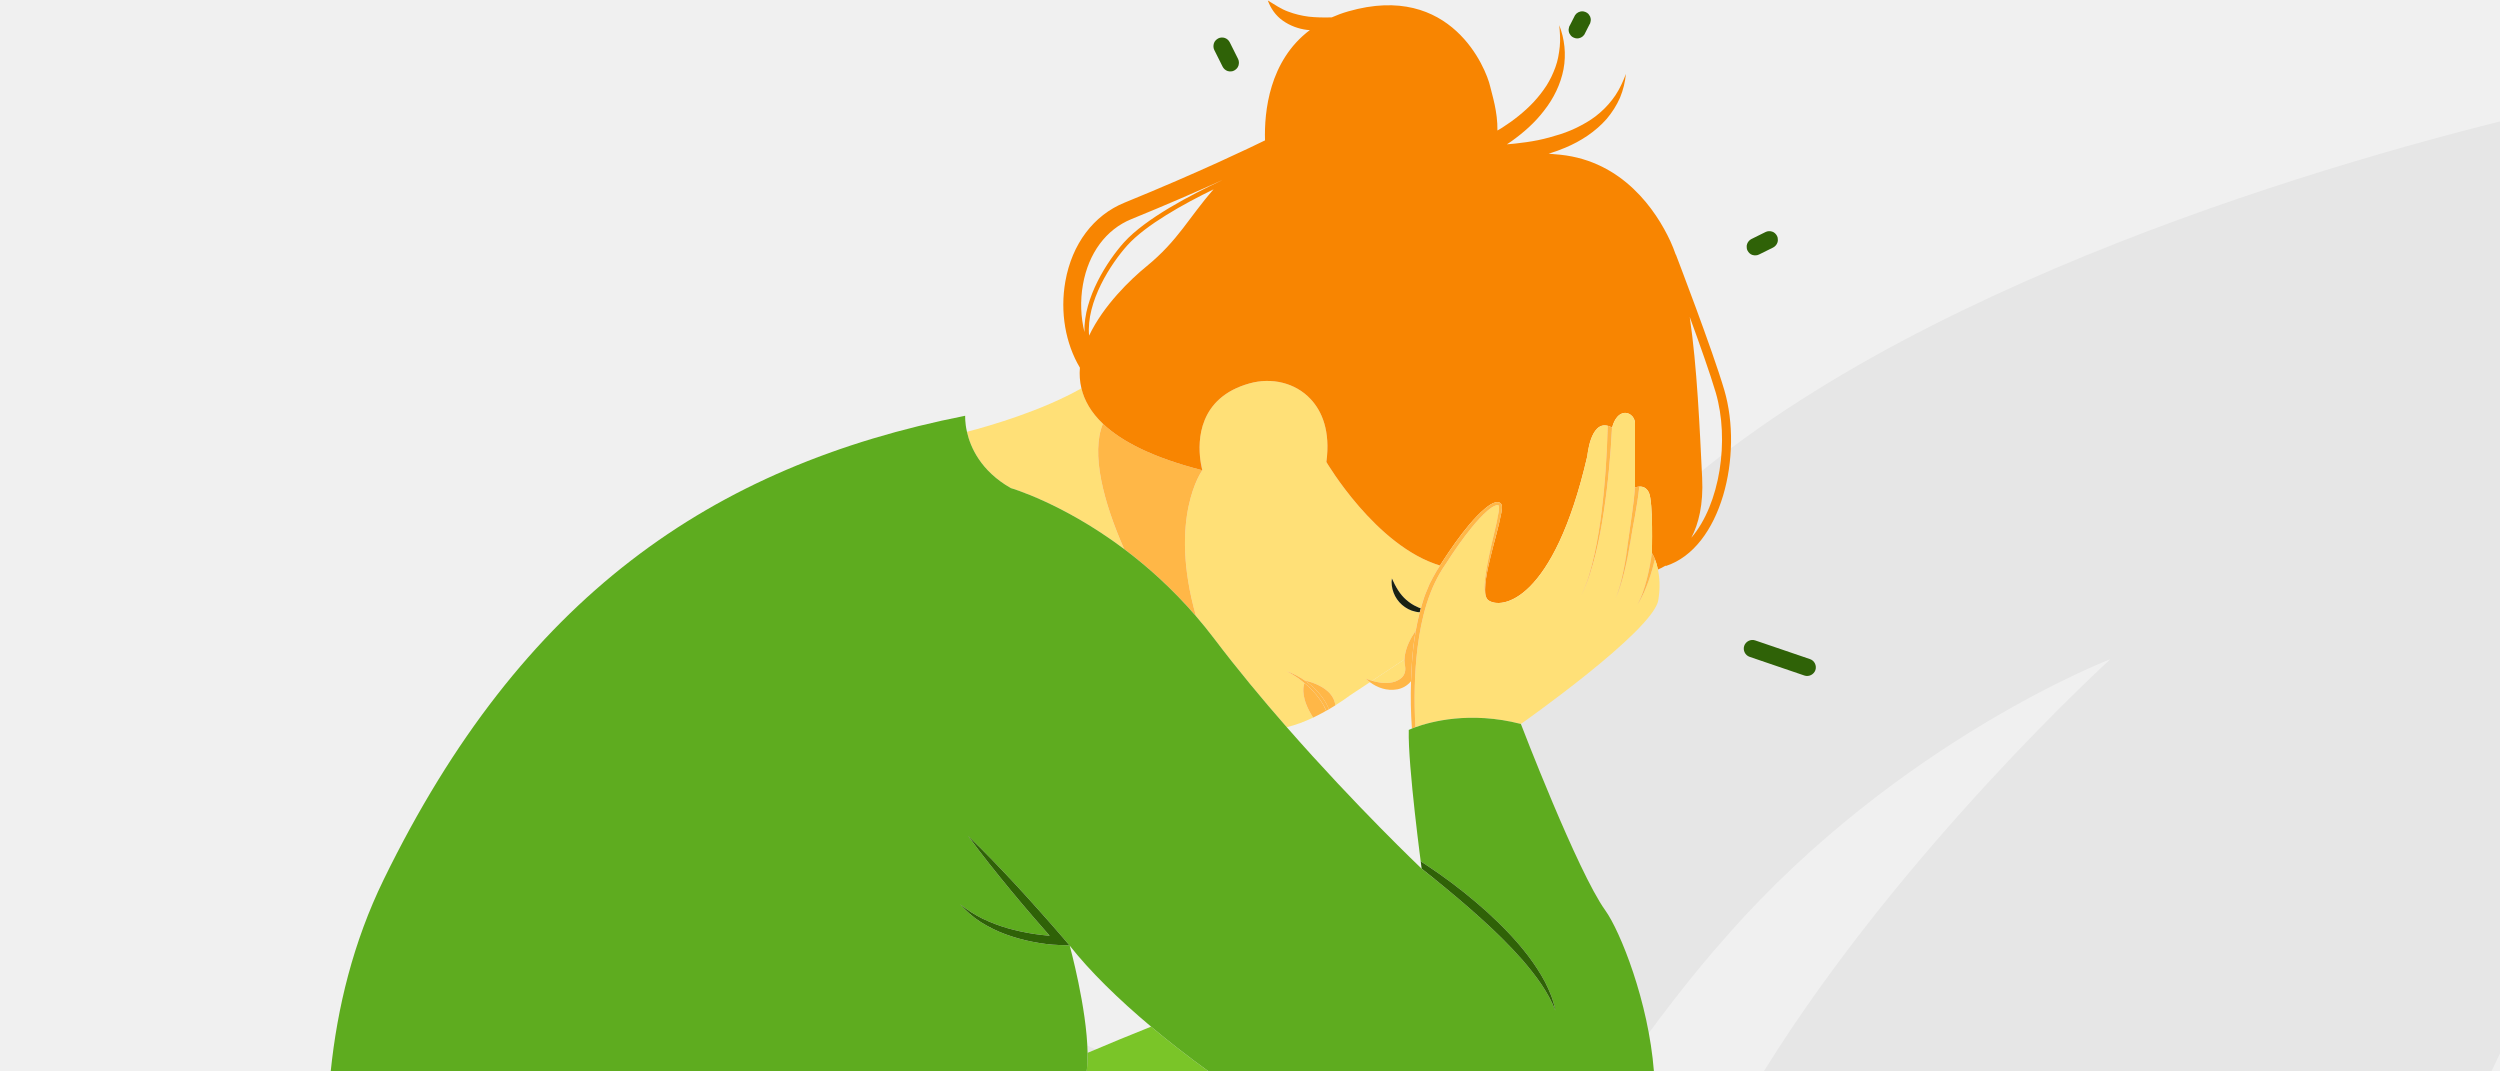 <?xml version="1.0" encoding="utf-8"?>
<!-- Generator: Adobe Illustrator 16.0.0, SVG Export Plug-In . SVG Version: 6.00 Build 0)  -->
<!DOCTYPE svg PUBLIC "-//W3C//DTD SVG 1.1//EN" "http://www.w3.org/Graphics/SVG/1.1/DTD/svg11.dtd">
<svg version="1.1" id="Layer_1" xmlns="http://www.w3.org/2000/svg" xmlns:xlink="http://www.w3.org/1999/xlink" x="0px" y="0px"
	 width="350px" height="150px" viewBox="0 0 350 150" enable-background="new 0 0 350 150" xml:space="preserve">
<rect fill="#F0F0F0" width="350" height="150"/>
<g id="Shape_1_1_" enable-background="new    ">
	<g id="Shape_1">
		<g>
			<path fill="#E6E6E6" d="M116.397,149.991h42.946c-18.577-10.438-42.946-15.056-42.946-15.056S115.998,141.159,116.397,149.991z
				 M226.656,76.82c-20.273,22.281-28.562,49.684-31.459,73.171h31.76c4.693-6.624,9.688-13.249,14.98-19.171
				c23.971-27.201,53.529-38.543,53.529-38.543s-29.16,26.498-48.535,57.714H348.8c0.4-0.804,0.802-1.706,1.197-2.509V16.999
				C318.342,24.928,256.42,44.1,226.656,76.82z"/>
		</g>
	</g>
</g>
<g>
	<g>
		<path fill="#2F6207" d="M244.939,91.954c2.562,0.874,5.123,1.748,7.686,2.622c0.615,0.21,1.318-0.141,1.531-0.76
			c0.213-0.623-0.129-1.327-0.748-1.539c-2.562-0.873-5.122-1.748-7.686-2.621c-0.615-0.211-1.318,0.139-1.531,0.76
			C243.979,91.039,244.32,91.743,244.939,91.954L244.939,91.954z"/>
	</g>
	<g>
		<path fill="#2F6207" d="M246.262,35.632c0.656-0.324,1.312-0.649,1.969-0.975c0.276-0.138,0.511-0.404,0.61-0.698
			c0.06-0.157,0.078-0.314,0.052-0.476c0.004-0.159-0.033-0.309-0.108-0.45c-0.147-0.275-0.384-0.521-0.691-0.611
			c-0.307-0.09-0.627-0.085-0.92,0.062c-0.655,0.325-1.312,0.649-1.968,0.975c-0.277,0.138-0.512,0.404-0.611,0.698
			c-0.059,0.156-0.076,0.315-0.053,0.477c-0.002,0.158,0.034,0.309,0.109,0.449c0.147,0.275,0.384,0.522,0.691,0.612
			C245.648,35.784,245.969,35.778,246.262,35.632L246.262,35.632z"/>
	</g>
	<g>
		<path fill="#2F6207" d="M146.162,78.583c0.53,0.043,1.06,0.087,1.59,0.13c0.16,0.016,0.313-0.01,0.458-0.072
			c0.151-0.039,0.286-0.113,0.403-0.223c0.128-0.104,0.222-0.23,0.281-0.382c0.086-0.142,0.131-0.295,0.136-0.464
			c0.005-0.309-0.074-0.637-0.29-0.865c-0.225-0.24-0.506-0.389-0.839-0.416c-0.53-0.043-1.06-0.087-1.589-0.131
			c-0.161-0.016-0.313,0.01-0.458,0.074c-0.151,0.039-0.286,0.111-0.403,0.222c-0.129,0.104-0.223,0.229-0.281,0.381
			c-0.086,0.142-0.132,0.296-0.136,0.465c-0.005,0.31,0.074,0.636,0.29,0.865C145.548,78.408,145.829,78.555,146.162,78.583
			L146.162,78.583z"/>
	</g>
	<g>
		<path fill="#2F6207" d="M170.001,7.001c0.388,0.775,0.775,1.553,1.164,2.329c0.14,0.28,0.396,0.51,0.69,0.611
			c0.28,0.095,0.657,0.084,0.922-0.062c0.274-0.151,0.52-0.388,0.611-0.698c0.09-0.308,0.088-0.635-0.057-0.927
			c-0.388-0.776-0.776-1.553-1.164-2.329c-0.14-0.28-0.396-0.51-0.691-0.611c-0.279-0.096-0.656-0.084-0.921,0.061
			c-0.273,0.15-0.52,0.389-0.611,0.698C169.854,6.382,169.855,6.709,170.001,7.001L170.001,7.001z"/>
	</g>
	<g>
		<path fill="#2F6207" d="M220.511,2.118c-0.231,0.455-0.463,0.91-0.694,1.365c-0.099,0.137-0.157,0.287-0.176,0.451
			c-0.045,0.155-0.048,0.313-0.011,0.474c0.026,0.159,0.088,0.299,0.185,0.422c0.076,0.14,0.182,0.252,0.316,0.339
			c0.27,0.166,0.604,0.264,0.919,0.184c0.097-0.034,0.193-0.067,0.292-0.101c0.189-0.095,0.346-0.231,0.465-0.407
			c0.232-0.455,0.463-0.91,0.694-1.366c0.101-0.136,0.158-0.287,0.177-0.451c0.045-0.155,0.049-0.312,0.01-0.473
			c-0.024-0.159-0.088-0.299-0.184-0.422c-0.076-0.14-0.181-0.252-0.316-0.338c-0.27-0.167-0.604-0.264-0.918-0.184
			c-0.099,0.034-0.195,0.067-0.293,0.101C220.786,1.806,220.631,1.941,220.511,2.118L220.511,2.118z"/>
	</g>
</g>
<g>
	<path fill="none" d="M197.541,95.371c-0.5,0.629-1.229,1.019-1.932,1.142c-1.445,0.257-2.779-0.238-3.818-1.004l-2.764,1.823
		c0,0-0.857,0.658-2.184,1.48c-0.193,0.121-0.395,0.244-0.607,0.371c-0.057,0.033-0.117,0.067-0.176,0.103v0.001l-0.391,0.225V99.51
		c-0.088,0.051-0.175,0.1-0.265,0.148c-0.11,0.062-0.224,0.121-0.337,0.182c-0.188,0.102-0.375,0.199-0.569,0.299
		c-0.119,0.062-0.238,0.119-0.358,0.18c-0.102,0.049-0.197,0.1-0.3,0.148c-0.001-0.002-0.002-0.004-0.004-0.006
		c-1.166,0.553-2.429,1.046-3.694,1.342c9.797,11.188,18.888,19.812,18.888,19.812s-1.945-14.43-1.806-19.425
		c0,0,0.16-0.076,0.438-0.188C197.505,99.792,197.465,97.581,197.541,95.371z"/>
	<path fill="none" d="M149.757,132.392c0,0,2.403,8.737,2.5,15.007c3.021-1.284,5.992-2.51,8.895-3.665
		C156.5,139.826,152.546,135.936,149.757,132.392z"/>
	<path fill="none" d="M177.497,0.064c1.015,0.618,1.868,1.204,2.831,1.55c0.945,0.36,1.898,0.589,2.896,0.717
		c0.998,0.111,2.027,0.129,3.092,0.104c0.039,0,0.08-0.002,0.123-0.003c0.717-0.317,1.481-0.603,2.312-0.841
		c14.449-4.163,19.312,8.048,19.866,10.475c0.273,1.193,1.07,3.569,1.023,6.205c0.211-0.125,0.424-0.244,0.633-0.375
		c1.633-1.043,3.166-2.25,4.476-3.652c0.649-0.707,1.239-1.463,1.763-2.267c0.514-0.809,0.922-1.676,1.249-2.585
		c0.343-0.908,0.497-1.874,0.605-2.856c0.104-0.988,0.024-1.991-0.07-3.01c0.743,1.897,0.99,4.056,0.597,6.161
		c-0.404,2.098-1.38,4.091-2.701,5.766c-1.293,1.711-2.91,3.125-4.631,4.352c-0.193,0.139-0.396,0.265-0.595,0.396
		c0.373-0.03,0.747-0.059,1.117-0.099c1.081-0.119,2.158-0.264,3.219-0.478c1.062-0.215,2.101-0.508,3.123-0.831
		c1.024-0.327,2.017-0.744,2.95-1.253c0.941-0.498,1.852-1.073,2.646-1.788c0.809-0.701,1.524-1.512,2.14-2.418
		c0.604-0.914,1.063-1.928,1.467-2.989c-0.115,1.125-0.377,2.253-0.827,3.331c-0.47,1.064-1.105,2.069-1.874,2.974
		c-1.569,1.785-3.618,3.115-5.784,4.021c-0.763,0.326-1.539,0.602-2.326,0.842c0.561,0.045,1.123,0.09,1.666,0.148
		c8.705,0.925,13.346,7.738,15.375,12.118c0.267,0.575,0.513,1.202,0.746,1.869l0.021-0.009c0.052,0.132,5.118,13.316,6.777,18.963
		c2.67,9.088-0.387,22.103-8.188,24.634l-0.02-0.061c-0.405,0.244-0.773,0.422-1.08,0.552c0.225,1.072,0.339,2.492,0.05,4.28
		c-0.695,4.302-19.241,17.343-19.241,17.343s7.918,20.675,11.809,26.087c2.111,2.938,6.057,12.82,6.81,22.511H350V0.064H177.497z"/>
	<path fill="none" d="M135.124,58.204c0,0-0.058,0.91,0.244,2.248c3.253-0.837,10.579-2.983,16.029-6.091
		c-0.229-0.96-0.291-1.926-0.211-2.886c-2.008-3.364-2.799-7.758-2.038-12.07c0.926-5.245,3.946-9.268,8.287-11.035
		c10.44-4.253,17.846-7.825,19.667-8.718c-0.119-3.979,0.564-11.139,6.276-15.442c-0.125-0.008-0.25-0.007-0.375-0.022
		c-1.205-0.146-2.401-0.584-3.399-1.292c-1.013-0.701-1.721-1.747-2.106-2.833H0v149.889h46.301
		c0.916-8.862,3.133-18.041,7.412-26.812C72.977,83.643,99.558,65.234,135.124,58.204z"/>
	<path fill="none" d="M157.352,33.943c3.001-3.341,9.41-6.687,13.692-8.685c0.005-0.006,0.01-0.011,0.016-0.016
		c-3.351,1.514-7.668,3.401-12.679,5.442c-3.528,1.438-5.995,4.773-6.769,9.156c-0.402,2.275-0.307,4.563,0.212,6.65
		C151.676,41.671,155.082,36.471,157.352,33.943z"/>
	<path fill="none" d="M169.898,26.507c-4.141,2.016-9.494,4.971-12.082,7.853c-2.287,2.547-5.775,7.88-5.343,12.629
		c2.01-4.237,5.832-7.901,8.028-9.692C164.953,33.665,166.438,30.449,169.898,26.507z"/>
	<path fill="none" d="M236.788,75.284c4.014-4.684,5.368-13.674,3.415-20.328c-0.764-2.591-2.255-6.797-3.641-10.583
		c1.033,7.05,1.39,15.454,1.737,22.524C238.486,70.653,237.797,73.349,236.788,75.284z"/>
	<path fill="#FFE077" d="M195.328,95.413c0.583-0.224,1.086-0.567,1.27-1.062c0.104-0.234,0.154-0.495,0.143-0.772
		c0.019-0.134-0.036-0.282-0.045-0.424l-0.038-0.312l-0.037-0.358c0-0.06,0.01-0.113,0.012-0.171l-4.543,2.999
		C193.223,95.636,194.359,95.748,195.328,95.413z"/>
	<path fill="#FFC0BB" d="M185.406,99.658c-0.109,0.061-0.225,0.121-0.338,0.182C185.184,99.779,185.296,99.719,185.406,99.658z"/>
	<path fill="#FFC0BB" d="M184.5,100.139c-0.118,0.06-0.239,0.119-0.359,0.179C184.262,100.258,184.381,100.199,184.5,100.139z"/>
	<path fill="#FFE077" d="M182.615,95.644c-0.307-0.251-0.607-0.511-0.938-0.734c-0.491-0.351-1.013-0.656-1.553-0.934
		c0.938,0.312,1.815,0.786,2.628,1.358c0.014-0.021,0.023-0.037,0.023-0.037s3.9,0.759,4.17,3.453
		c-0.031,0.021-0.069,0.042-0.103,0.062c1.325-0.822,2.183-1.48,2.183-1.48l2.765-1.824c-0.211-0.153-0.413-0.315-0.599-0.489
		c0.297,0.111,0.596,0.209,0.896,0.295l4.543-3.001c0.026-0.854,0.279-1.596,0.576-2.281c0.288-0.628,0.63-1.202,1.002-1.756
		c0.149-0.856,0.329-1.712,0.551-2.557c-0.211-0.011-0.421-0.029-0.625-0.093c-0.679-0.134-1.319-0.486-1.851-0.943
		c-0.532-0.466-0.939-1.063-1.182-1.707c-0.235-0.642-0.349-1.328-0.237-1.994c0.27,0.61,0.551,1.166,0.881,1.676
		c0.328,0.508,0.709,0.957,1.146,1.338c0.439,0.372,0.918,0.714,1.475,0.949l0.203,0.102c0.07,0.034,0.145,0.053,0.216,0.083
		l0.129,0.05c0.079-0.279,0.151-0.562,0.239-0.84c0.162-0.511,0.314-1.023,0.537-1.514l0.308-0.744
		c0.095-0.251,0.206-0.496,0.343-0.729c0.258-0.472,0.5-0.96,0.773-1.415l0.484-0.765c-8.99-2.698-15.906-14.493-15.906-14.493
		c0.58-4.356-0.61-7.09-2.195-8.796c-2.157-2.323-5.499-3.062-8.555-2.21c-7.171,1.996-7.254,8.01-6.887,10.76
		c0.195,0.851,0.272,1.403,0.272,1.403s-4.822,6.545-0.886,20.434c0.862,1,1.716,2.048,2.553,3.153
		c3.232,4.268,6.733,8.479,10.147,12.38c1.268-0.296,2.529-0.789,3.695-1.342C182.175,97.876,182.389,96.296,182.615,95.644z"/>
	<path fill="#FFE077" d="M154.409,59.323c-1.667-1.586-2.606-3.263-3.012-4.961c-5.45,3.107-12.775,5.253-16.029,6.091
		c0.491,2.172,1.934,5.476,6.146,7.88c0,0,7.283,2.094,15.861,8.53C154.478,70.264,152.701,63.477,154.409,59.323z"/>
	<path fill="#FFC0BB" d="M186.061,99.286c0.06-0.034,0.119-0.067,0.178-0.103C186.182,99.217,186.118,99.252,186.061,99.286
		L186.061,99.286z"/>
	<path fill="#FFB747" d="M196.631,92.312c-0.002,0.059-0.012,0.111-0.012,0.172l0.037,0.359l0.037,0.312
		c0.01,0.142,0.063,0.29,0.046,0.424c0.013,0.276-0.037,0.538-0.142,0.773c-0.185,0.492-0.688,0.838-1.271,1.061
		c-0.968,0.335-2.104,0.224-3.24-0.102c-0.3-0.086-0.599-0.183-0.896-0.293c0.186,0.172,0.388,0.334,0.599,0.489
		c1.039,0.766,2.373,1.261,3.819,1.004c0.703-0.123,1.431-0.513,1.931-1.142c0.055-1.593,0.149-3.187,0.326-4.774
		c0.088-0.775,0.206-1.549,0.342-2.32c-0.372,0.553-0.714,1.128-1.002,1.755C196.91,90.718,196.657,91.457,196.631,92.312z"/>
	<path fill="#F99893" d="M168.327,65.834c0,0-0.077-0.552-0.272-1.403C168.169,65.291,168.327,65.834,168.327,65.834z"/>
	<path fill="#FFB747" d="M168.327,65.834c-6.906-1.762-11.303-4.024-13.918-6.512c-1.708,4.154,0.068,10.942,2.966,17.538
		c3.278,2.46,6.743,5.553,10.066,9.407C163.505,72.381,168.327,65.834,168.327,65.834z"/>
	<path fill="#F46C0F" d="M208.073,83.654c-0.009-0.019-0.015-0.039-0.022-0.059C208.059,83.615,208.064,83.637,208.073,83.654z"/>
	<path fill="#F88501" d="M179.604,2.897c0.998,0.708,2.194,1.146,3.399,1.292c0.125,0.015,0.25,0.014,0.375,0.022
		c-5.712,4.302-6.396,11.463-6.276,15.442c-1.82,0.893-9.227,4.465-19.667,8.718c-4.341,1.768-7.361,5.79-8.287,11.035
		c-0.761,4.311,0.03,8.706,2.038,12.07c-0.08,0.96-0.019,1.926,0.211,2.886c0.406,1.698,1.346,3.375,3.012,4.962
		c2.615,2.487,7.012,4.75,13.918,6.512c0,0-0.158-0.543-0.272-1.403c-0.367-2.75-0.284-8.764,6.887-10.76
		c3.056-0.852,6.397-0.112,8.555,2.21c1.585,1.707,2.774,4.44,2.196,8.796c0,0,6.916,11.795,15.906,14.493l0.366-0.581
		c1.157-1.78,2.372-3.527,3.745-5.162c0.695-0.808,1.418-1.599,2.257-2.289c0.429-0.332,0.854-0.681,1.464-0.83
		c0.153-0.026,0.342-0.041,0.526,0.059c0.092,0.053,0.163,0.124,0.219,0.205c0.046,0.091,0.087,0.204,0.085,0.273
		c0.028,0.315-0.012,0.578-0.054,0.847c-0.394,2.11-1.019,4.122-1.515,6.178c-0.252,1.023-0.485,2.054-0.645,3.097
		c-0.074,0.521-0.133,1.046-0.135,1.572c0.011,0.509,0.025,1.093,0.423,1.471c1.806,1.387,9.17,0.278,13.894-20.188
		c0,0,0.42-4.854,2.846-4.213c0-0.002,0-0.005,0-0.007c0.015,0.004,0.029,0.011,0.046,0.016c0.04,0.012,0.081,0.027,0.123,0.042
		c0.14,0.049,0.282,0.109,0.438,0.197c0,0.001,0,0.001,0,0.002c0.008,0.004,0.014,0.005,0.021,0.01c0,0,0.306-1.564,1.371-1.979
		c0.885-0.345,1.823,0.416,1.823,1.364v8.771v0.238c0,0,0.019-0.008,0.05-0.021c0.012-0.005,0.026-0.009,0.044-0.015
		c0.027-0.011,0.058-0.021,0.098-0.033c0.024-0.007,0.053-0.013,0.08-0.02c0.042-0.011,0.084-0.021,0.135-0.029
		c0.033-0.006,0.067-0.009,0.104-0.014c0.032-0.004,0.06-0.01,0.093-0.012c0,0.002-0.001,0.004-0.001,0.006
		c0.433-0.029,0.993,0.095,1.343,0.832c0.625,1.317,0.418,8.463,0.418,8.463l0.006,0.009l0,0c0.006,0.009,0.022,0.035,0.049,0.077
		c0.011,0.02,0.02,0.036,0.035,0.062c0.027,0.049,0.061,0.109,0.1,0.186c0.023,0.046,0.043,0.083,0.07,0.139
		c0.053,0.111,0.109,0.236,0.17,0.387c0,0.002,0,0.002,0,0.004c0.147,0.364,0.3,0.854,0.424,1.447
		c0.307-0.128,0.675-0.307,1.08-0.551l0.02,0.062c7.801-2.532,10.857-15.548,8.188-24.635c-1.659-5.646-6.727-18.831-6.777-18.963
		l-0.021,0.009c-0.233-0.667-0.479-1.294-0.746-1.869c-2.029-4.38-6.67-11.193-15.375-12.118c-0.543-0.058-1.105-0.103-1.666-0.148
		c0.787-0.24,1.563-0.516,2.326-0.842c2.166-0.906,4.215-2.236,5.785-4.021c0.768-0.904,1.403-1.909,1.873-2.974
		c0.45-1.077,0.713-2.206,0.827-3.331c-0.401,1.062-0.862,2.076-1.467,2.989c-0.614,0.906-1.331,1.717-2.14,2.418
		c-0.797,0.714-1.705,1.29-2.646,1.788c-0.936,0.509-1.926,0.926-2.95,1.253c-1.022,0.323-2.062,0.615-3.122,0.831
		c-1.062,0.214-2.139,0.359-3.22,0.478c-0.37,0.04-0.744,0.069-1.117,0.099c0.197-0.132,0.4-0.258,0.595-0.397
		c1.721-1.227,3.338-2.641,4.631-4.352c1.322-1.676,2.298-3.669,2.701-5.767c0.395-2.104,0.146-4.263-0.597-6.16
		c0.095,1.019,0.175,2.02,0.07,3.009c-0.108,0.981-0.265,1.948-0.604,2.856c-0.328,0.908-0.736,1.777-1.25,2.585
		c-0.521,0.804-1.113,1.56-1.763,2.267c-1.31,1.402-2.843,2.609-4.476,3.652c-0.209,0.13-0.422,0.25-0.633,0.375
		c0.047-2.636-0.75-5.012-1.023-6.205c-0.557-2.427-5.417-14.638-19.866-10.475c-0.829,0.238-1.595,0.523-2.312,0.841
		c-0.043,0-0.084,0.003-0.123,0.003c-1.063,0.025-2.094,0.008-3.092-0.104c-0.998-0.128-1.949-0.357-2.896-0.716
		c-0.963-0.346-1.816-0.933-2.831-1.55C177.884,1.15,178.592,2.197,179.604,2.897z M240.203,54.956
		c1.953,6.655,0.599,15.644-3.415,20.328c1.009-1.936,1.698-4.63,1.513-8.386c-0.349-7.07-0.703-15.474-1.738-22.524
		C237.948,48.159,239.439,52.365,240.203,54.956z M152.473,46.99c-0.432-4.749,3.057-10.082,5.343-12.628
		c2.588-2.882,7.941-5.838,12.082-7.854c-3.461,3.941-4.945,7.158-9.397,10.79C158.305,39.088,154.483,42.752,152.473,46.99z
		 M151.612,39.839c0.773-4.382,3.241-7.718,6.769-9.156c5.011-2.041,9.329-3.928,12.679-5.442c-0.006,0.005-0.011,0.01-0.016,0.016
		c-4.282,1.999-10.691,5.344-13.692,8.685c-2.27,2.528-5.675,7.729-5.527,12.546C151.305,44.403,151.209,42.114,151.612,39.839z"/>
	<path fill="#F46C0F" d="M208.339,84.012c-0.092-0.078-0.157-0.174-0.218-0.273C208.182,83.85,208.252,83.943,208.339,84.012z"/>
	<path fill="#192113" d="M198.57,85.045l-0.204-0.102c-0.558-0.235-1.034-0.577-1.474-0.949c-0.438-0.381-0.818-0.83-1.146-1.338
		c-0.33-0.51-0.611-1.064-0.881-1.676c-0.11,0.666,0.002,1.354,0.236,1.994c0.242,0.644,0.649,1.241,1.183,1.707
		c0.53,0.457,1.172,0.811,1.851,0.943c0.204,0.063,0.414,0.082,0.625,0.093c0.047-0.182,0.104-0.361,0.154-0.541l-0.129-0.05
		C198.714,85.098,198.641,85.079,198.57,85.045z"/>
	<path fill="#7AC528" d="M152.258,147.398c0.014,0.918-0.024,1.777-0.124,2.555h17.017c-2.824-2.045-5.512-4.134-7.999-6.222
		C158.25,144.889,155.279,146.113,152.258,147.398z"/>
	<path fill="#FFC0BB" d="M231.316,77.506c0.009,0.017,0.022,0.043,0.035,0.062C231.336,77.542,231.327,77.524,231.316,77.506z"/>
	<path fill="#FFC0BB" d="M229.091,68.195c0.023-0.007,0.054-0.013,0.08-0.02C229.143,68.182,229.115,68.187,229.091,68.195z"/>
	<path fill="#FFC0BB" d="M229.305,68.145c0.033-0.006,0.069-0.01,0.105-0.014C229.373,68.136,229.339,68.139,229.305,68.145z"/>
	<path fill="#FFC0BB" d="M228.949,68.243c0.011-0.004,0.029-0.01,0.044-0.015C228.977,68.233,228.961,68.238,228.949,68.243z"/>
	<path fill="#FFC0BB" d="M231.451,77.754c0.021,0.044,0.045,0.086,0.07,0.139C231.494,77.837,231.477,77.8,231.451,77.754z"/>
	<path fill="#FFE077" d="M230.852,81.186c-0.425,1.209-0.916,2.408-1.627,3.475c0.621-1.119,1.006-2.338,1.328-3.563
		c0.311-1.208,0.547-2.44,0.715-3.667l-0.006-0.009c0,0,0.209-7.146-0.416-8.463c-0.351-0.737-0.912-0.861-1.344-0.833
		c-0.25,2.583-0.848,5.25-1.263,7.79c-0.218,1.343-0.476,2.682-0.798,4.003c-0.328,1.316-0.689,2.641-1.273,3.863
		c0.536-1.245,0.846-2.574,1.121-3.898c0.27-1.328,0.477-2.67,0.643-4.017c0.317-2.56,0.821-5.258,0.969-7.842v-8.77
		c0-0.949-0.938-1.709-1.823-1.364c-1.065,0.415-1.371,1.979-1.371,1.979c-0.008-0.004-0.015-0.005-0.021-0.01
		c-0.093,1.902-0.232,3.792-0.41,5.682c-0.189,2.031-0.435,4.057-0.738,6.072c-0.301,2.017-0.667,4.024-1.161,6
		c-0.499,1.972-1.071,3.943-2.008,5.749c0.891-1.828,1.409-3.809,1.856-5.786c0.439-1.98,0.756-3.991,1.002-6.007
		c0.254-2.016,0.444-4.04,0.582-6.068c0.133-1.961,0.229-3.931,0.271-5.891c-2.427-0.641-2.847,4.213-2.847,4.213
		c-4.723,20.467-12.086,21.575-13.893,20.188c-0.087-0.067-0.156-0.163-0.218-0.272c-0.017-0.027-0.033-0.055-0.048-0.084
		c-0.008-0.019-0.016-0.039-0.022-0.059c-0.146-0.324-0.184-0.705-0.207-1.054c-0.021-0.532,0.021-1.063,0.078-1.593
		c0.124-1.054,0.323-2.096,0.541-3.132c0.417-2.072,1.017-4.124,1.354-6.182c0.037-0.252,0.062-0.52,0.037-0.729
		c-0.004-0.169-0.131-0.221-0.342-0.177c-0.428,0.108-0.863,0.439-1.25,0.764c-0.785,0.672-1.482,1.462-2.148,2.27
		c-1.336,1.62-2.532,3.357-3.668,5.134c-2.437,3.461-3.456,7.61-3.987,11.771c-0.45,3.687-0.5,7.431-0.308,11.144
		c2.098-0.764,7.625-2.295,14.771-0.458c0,0,18.546-13.041,19.241-17.343c0.289-1.788,0.175-3.208-0.05-4.28
		c-0.124-0.595-0.275-1.083-0.424-1.449C231.449,79.264,231.182,80.233,230.852,81.186z"/>
	<path fill="#FFC0BB" d="M225.123,59.619c0.04,0.012,0.081,0.027,0.123,0.042C225.204,59.646,225.163,59.629,225.123,59.619z"/>
	<path fill="#FFB747" d="M198.459,90.669c0.531-4.16,1.552-8.31,3.986-11.771c1.137-1.774,2.332-3.514,3.669-5.134
		c0.665-0.807,1.364-1.598,2.147-2.27c0.387-0.325,0.823-0.656,1.25-0.764c0.213-0.044,0.338,0.008,0.344,0.177
		c0.022,0.209-0.002,0.478-0.037,0.729c-0.34,2.059-0.938,4.108-1.355,6.182c-0.218,1.036-0.417,2.078-0.541,3.133
		c-0.059,0.526-0.102,1.06-0.078,1.592c0.023,0.349,0.062,0.728,0.207,1.054c0.01,0.02,0.014,0.04,0.022,0.059
		c0.015,0.029,0.03,0.057,0.048,0.084c0.061,0.1,0.126,0.193,0.218,0.272c-0.396-0.378-0.412-0.962-0.423-1.471
		c0.002-0.526,0.061-1.052,0.135-1.572c0.158-1.043,0.393-2.071,0.645-3.097c0.496-2.056,1.121-4.067,1.515-6.178
		c0.042-0.269,0.082-0.532,0.054-0.847c0.002-0.069-0.039-0.182-0.084-0.273c-0.057-0.082-0.128-0.152-0.22-0.205
		c-0.187-0.099-0.373-0.084-0.526-0.059c-0.608,0.148-1.035,0.498-1.463,0.83c-0.84,0.689-1.562,1.48-2.258,2.289
		c-1.373,1.635-2.588,3.382-3.745,5.162l-0.366,0.581l-0.484,0.766c-0.274,0.455-0.518,0.942-0.774,1.413
		c-0.137,0.233-0.247,0.479-0.343,0.729l-0.309,0.745c-0.221,0.488-0.375,1.002-0.535,1.513c-0.088,0.278-0.161,0.56-0.24,0.84
		c-0.051,0.18-0.107,0.359-0.154,0.541c-0.222,0.845-0.4,1.699-0.551,2.557c-0.136,0.772-0.254,1.546-0.342,2.322
		c-0.178,1.586-0.271,3.182-0.326,4.772c-0.076,2.211-0.036,4.422,0.122,6.631c0.133-0.056,0.297-0.117,0.489-0.188
		C197.959,98.098,198.009,94.355,198.459,90.669z"/>
	<path fill="#5EAC1F" d="M212.924,101.355c-7.146-1.838-12.675-0.307-14.771,0.457c-0.191,0.07-0.355,0.133-0.488,0.188
		c-0.277,0.112-0.438,0.188-0.438,0.188c-0.141,4.995,1.806,19.424,1.806,19.424l-0.134-1.021c0.871,0.563,1.733,1.142,2.584,1.738
		c2.318,1.627,4.537,3.4,6.653,5.295c2.099,1.913,4.101,3.954,5.832,6.226c0.862,1.141,1.651,2.338,2.323,3.6
		c0.654,1.27,1.211,2.606,1.45,4.008c-1.023-2.646-2.734-4.876-4.531-6.991c-1.838-2.091-3.831-4.048-5.912-5.917
		c-2.067-1.882-4.224-3.675-6.403-5.443l-1.862-1.491c0,0-9.091-8.624-18.888-19.812c-3.416-3.899-6.917-8.11-10.148-12.38
		c-0.837-1.105-1.69-2.153-2.553-3.153c-3.323-3.855-6.788-6.947-10.066-9.407c-8.578-6.436-15.861-8.53-15.861-8.53
		c-4.212-2.404-5.655-5.708-6.146-7.88c-0.302-1.338-0.244-2.248-0.244-2.248c-35.566,7.03-62.147,25.438-81.412,64.937
		c-4.278,8.771-6.496,17.95-7.412,26.812h105.833c0.1-0.776,0.138-1.636,0.124-2.556c-0.097-6.269-2.5-15.007-2.5-15.007
		c2.789,3.544,6.742,7.435,11.395,11.342c2.487,2.087,5.175,4.176,7.999,6.221h62.39c-0.753-9.689-4.697-19.573-6.809-22.51
		C220.842,122.03,212.924,101.355,212.924,101.355z M140.787,130.805c-1.209-0.444-2.372-1.022-3.462-1.7
		c-1.086-0.69-2.062-1.543-2.895-2.496c1,0.787,2.044,1.473,3.166,2.019c1.125,0.533,2.283,0.979,3.475,1.321
		c1.192,0.34,2.408,0.597,3.63,0.792c0.745,0.11,1.501,0.199,2.25,0.262c-0.752-0.853-1.504-1.706-2.246-2.572
		c-1.068-1.221-2.097-2.476-3.144-3.722c-2.062-2.506-4.102-5.037-6.021-7.672c2.357,2.251,4.594,4.609,6.807,6.986
		c1.092,1.203,2.201,2.392,3.27,3.61c1.08,1.213,2.156,2.428,3.211,3.662l0.902,1.057l-1.369-0.044
		c-1.327-0.044-2.587-0.215-3.856-0.467C143.241,131.596,141.998,131.242,140.787,130.805z"/>
	<path fill="#2F6207" d="M149.73,132.352l-0.902-1.057c-1.055-1.234-2.131-2.449-3.211-3.662c-1.069-1.221-2.178-2.407-3.27-3.61
		c-2.213-2.377-4.45-4.735-6.807-6.986c1.918,2.635,3.958,5.166,6.021,7.672c1.046,1.244,2.075,2.5,3.144,3.722
		c0.742,0.866,1.494,1.72,2.246,2.572c-0.75-0.062-1.506-0.15-2.25-0.262c-1.222-0.195-2.438-0.452-3.63-0.792
		c-1.192-0.343-2.35-0.788-3.475-1.321c-1.122-0.546-2.166-1.23-3.166-2.019c0.833,0.953,1.809,1.806,2.895,2.496
		c1.091,0.678,2.253,1.256,3.462,1.7c1.211,0.438,2.454,0.791,3.719,1.036c1.269,0.252,2.529,0.423,3.856,0.467L149.73,132.352z"/>
	<path fill="#2F6207" d="M207.297,128.549c2.081,1.869,4.074,3.826,5.912,5.917c1.797,2.115,3.508,4.346,4.531,6.991
		c-0.239-1.399-0.795-2.738-1.45-4.008c-0.672-1.262-1.461-2.459-2.323-3.6c-1.73-2.271-3.732-4.312-5.832-6.226
		c-2.117-1.895-4.335-3.668-6.654-5.295c-0.85-0.598-1.713-1.175-2.584-1.738l0.135,1.021l1.863,1.492
		C203.073,124.874,205.229,126.667,207.297,128.549z"/>
	<path fill="#FFB747" d="M224.227,71.568c-0.248,2.016-0.562,4.025-1.004,6.007c-0.447,1.978-0.966,3.958-1.855,5.786
		c0.938-1.806,1.509-3.777,2.008-5.749c0.494-1.977,0.861-3.983,1.161-6c0.305-2.015,0.549-4.04,0.737-6.072
		c0.179-1.89,0.318-3.78,0.41-5.682c0-0.001,0-0.001,0-0.002c-0.154-0.087-0.298-0.147-0.438-0.197
		c-0.042-0.015-0.083-0.03-0.123-0.042c-0.016-0.004-0.031-0.012-0.046-0.016c0,0.002,0,0.005,0,0.007
		c-0.04,1.96-0.138,3.929-0.271,5.891C224.67,67.529,224.479,69.552,224.227,71.568z"/>
	<path fill="#FFB747" d="M227.289,79.882c-0.275,1.324-0.585,2.653-1.121,3.897c0.584-1.223,0.945-2.545,1.273-3.862
		c0.322-1.321,0.58-2.66,0.798-4.004c0.415-2.538,1.013-5.206,1.263-7.789c0-0.002,0.001-0.004,0.001-0.006
		c-0.032,0.002-0.062,0.008-0.093,0.012c-0.036,0.004-0.072,0.008-0.105,0.014c-0.05,0.009-0.092,0.019-0.134,0.029
		c-0.026,0.007-0.057,0.013-0.08,0.02c-0.04,0.013-0.069,0.022-0.098,0.033c-0.015,0.005-0.033,0.011-0.044,0.015
		c-0.031,0.012-0.049,0.021-0.049,0.021v-0.239c-0.147,2.583-0.651,5.283-0.971,7.843C227.766,77.212,227.559,78.554,227.289,79.882
		z"/>
	<path fill="#FFB747" d="M230.553,81.096c-0.322,1.227-0.707,2.444-1.328,3.563c0.711-1.065,1.202-2.265,1.627-3.474
		c0.33-0.952,0.599-1.923,0.84-2.903c0-0.002,0.002-0.002,0.002-0.004c-0.062-0.149-0.118-0.274-0.172-0.387
		c-0.024-0.053-0.047-0.095-0.069-0.139c-0.039-0.075-0.071-0.137-0.101-0.186c-0.012-0.021-0.025-0.047-0.035-0.062
		c-0.024-0.042-0.043-0.068-0.049-0.077l0,0C231.1,78.654,230.861,79.888,230.553,81.096z"/>
	<path fill="#FFB747" d="M182.775,95.299c0,0-0.01,0.016-0.022,0.037c0.19,0.136,0.382,0.271,0.565,0.416
		c0.965,0.767,1.791,1.721,2.396,2.808c0.126,0.236,0.237,0.479,0.344,0.727c0.06-0.032,0.121-0.067,0.178-0.103
		c0.214-0.127,0.414-0.25,0.607-0.369c0.032-0.021,0.07-0.042,0.104-0.062C186.678,96.056,182.775,95.299,182.775,95.299z"/>
	<path fill="#FFB747" d="M185.314,98.779c-0.568-1.038-1.344-1.956-2.225-2.761c-0.148-0.137-0.32-0.246-0.476-0.375
		c-0.228,0.651-0.44,2.231,1.223,4.815c0.002,0.002,0.003,0.004,0.004,0.006c0.103-0.049,0.198-0.1,0.3-0.147
		c0.119-0.06,0.24-0.119,0.358-0.179c0.194-0.101,0.383-0.198,0.569-0.299c0.111-0.062,0.228-0.121,0.336-0.183
		c0.091-0.05,0.178-0.099,0.266-0.147C185.562,99.262,185.445,99.016,185.314,98.779z"/>
	<path fill="#FFB747" d="M185.716,98.558c-0.606-1.085-1.433-2.039-2.397-2.807c-0.184-0.146-0.373-0.281-0.564-0.417
		c-0.812-0.572-1.689-1.049-2.628-1.358c0.54,0.276,1.062,0.583,1.554,0.934c0.329,0.226,0.631,0.483,0.938,0.734
		c0.154,0.129,0.326,0.238,0.476,0.375c0.882,0.805,1.655,1.723,2.224,2.761c0.133,0.236,0.248,0.482,0.356,0.73l0,0l0.39-0.224
		v-0.001c0,0,0,0,0-0.001C185.953,99.039,185.842,98.796,185.716,98.558z"/>
</g>
</svg>
